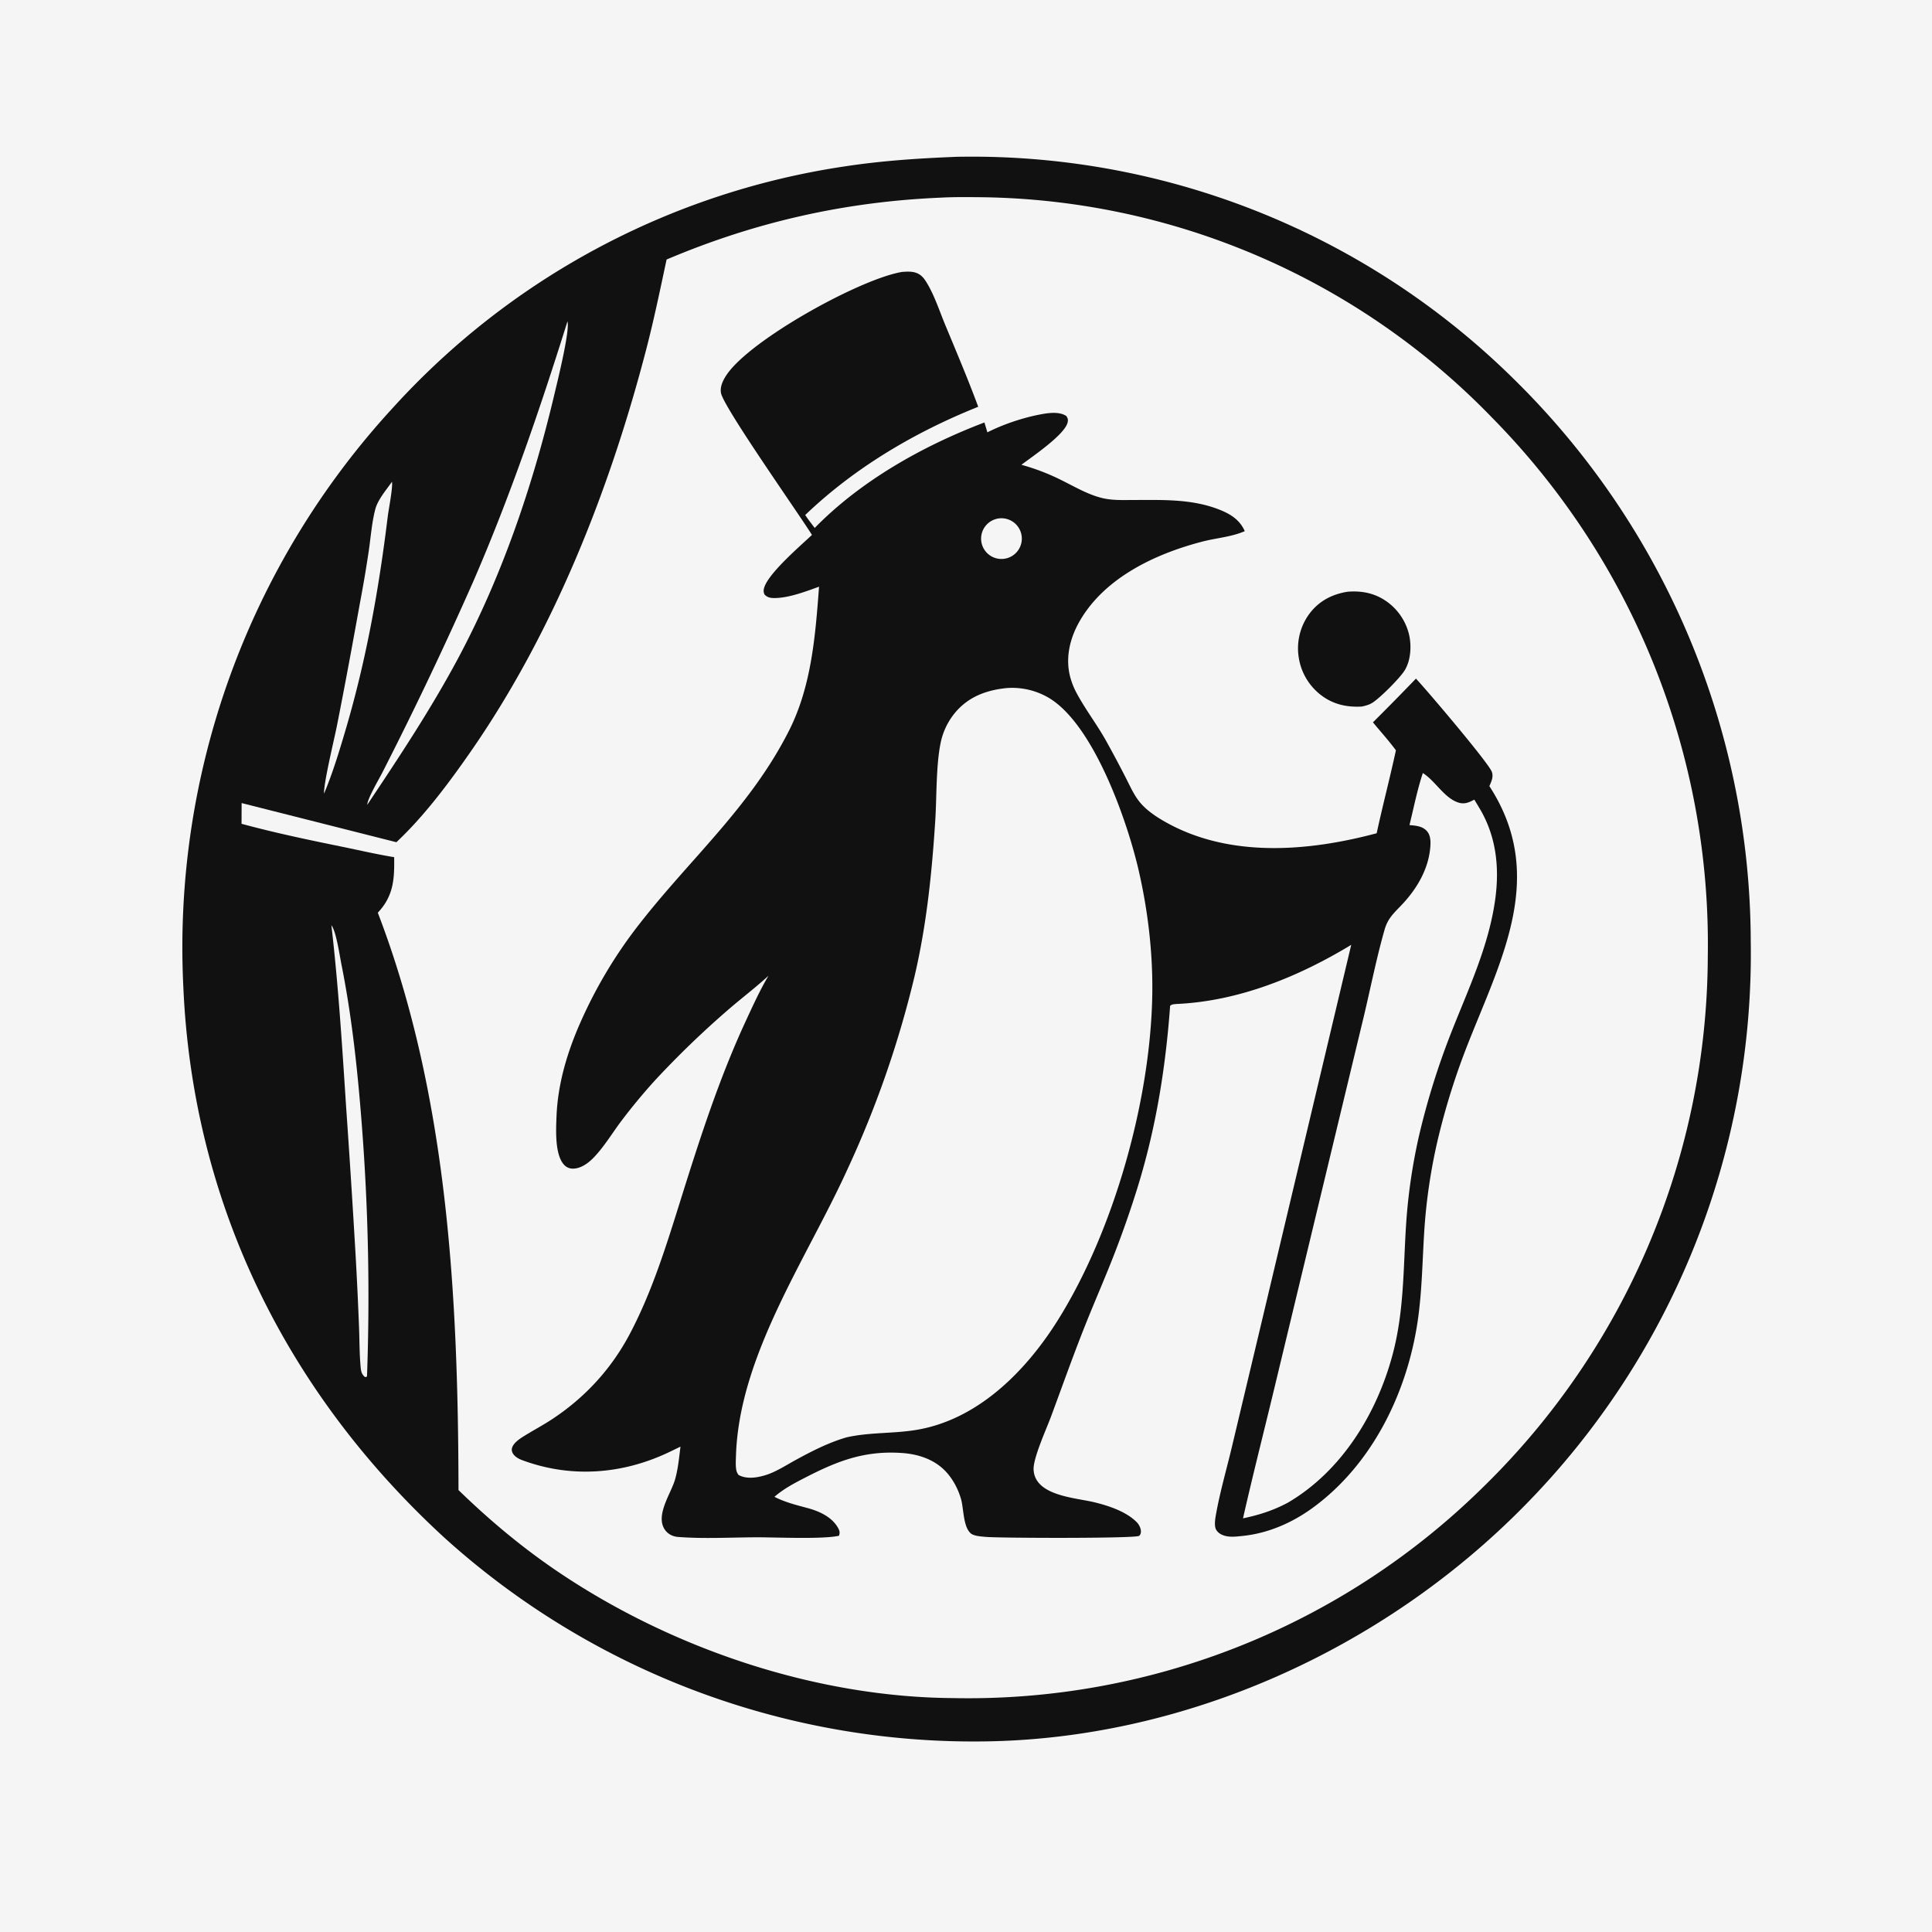 <?xml version="1.0" encoding="UTF-8"?>
<svg data-bbox="0 0 1024 1024" viewBox="0 0 1024 1024" height="1024" width="1024" xmlns="http://www.w3.org/2000/svg" data-type="color">
    <g>
        <path d="M0 0h1024v1024H0z" fill="#F6F5F5" data-color="1"/>
        <path d="M504.482 83.22a111 111 0 0 1 5.294-.15A408.8 408.8 0 0 1 802.11 200.666a419.02 419.02 0 0 1 125.818 298.042 416.92 416.92 0 0 1-120.097 299.553c-74.953 76.156-180.593 123.913-287.922 124.743a418.25 418.25 0 0 1-284.411-108.026C151.452 737.8 102.011 637.033 97.154 522.653A422.34 422.34 0 0 1 208.289 216.08 403.52 403.52 0 0 1 447.977 88.159c18.755-2.858 37.565-4.158 56.505-4.94" fill="#111111" data-color="2"/>
        <path d="M498.735 104.75c6.211-.335 12.487-.305 18.705-.246A383.18 383.18 0 0 1 790.859 221.4a397.47 397.47 0 0 1 114.302 285.557 394.8 394.8 0 0 1-119.1 281.271 388.75 388.75 0 0 1-280.686 111.799c-72.759-.449-148.574-25.976-208.758-66.377-19.343-12.985-36.913-27.657-53.601-43.876-.189-102.628-5.65-209.234-42.77-306.024 8.406-8.919 8.851-17.922 8.667-29.431-9.201-1.496-18.402-3.657-27.546-5.523-17.904-3.654-35.704-7.377-53.344-12.17l.045-10.987 82.022 20.748c14.604-13.711 27.349-30.762 38.774-47.141 44.409-63.664 74.332-139.572 93.76-214.498 4.054-15.636 7.299-31.408 10.683-47.196 46.891-19.885 94.551-30.667 145.428-32.802" fill="#F6F5F5" data-color="1"/>
        <path d="M478.086 144.13c2.674-.2 5.589-.399 8.103.721 2.374 1.058 3.713 2.882 5.028 5.044 4.087 6.721 6.823 15.2 9.856 22.501 5.947 14.314 12.027 28.663 17.409 43.2-33.592 13.447-65.504 32.268-91.698 57.373 1.546 2.366 3.331 4.599 5.027 6.86 24.499-25.08 57.4-43.529 89.953-55.911l1.571 5.228c8.32-4.214 18.657-7.691 27.791-9.441 4.298-.824 10.287-1.756 14.08.812.676 1.211.937 1.56.733 2.996-.922 6.468-18.879 18.507-24.563 22.839a115.6 115.6 0 0 1 20.295 7.69c7.324 3.554 14.863 8.167 22.858 10.013 5.338 1.233 10.99.96 16.431.953 15.078-.019 30.455-.615 44.793 4.899 6.115 2.352 11.268 5.399 13.999 11.611-6.867 3.043-15.025 3.617-22.296 5.492-24.756 6.384-51.682 18.95-65.03 41.904-5.327 9.161-7.955 19.741-5.121 30.169a40 40 0 0 0 3.38 8.375c4.571 8.516 10.571 16.333 15.339 24.789a621 621 0 0 1 10.365 19.397c2.243 4.315 4.307 9.143 7.298 12.982 3.463 4.443 8.399 7.815 13.232 10.604 34.063 19.654 76.256 16.171 112.747 6.413 3.176-14.702 7.023-29.252 10.196-43.954-3.759-5.115-8.133-9.93-12.175-14.836a1469 1469 0 0 0 22.792-23.172c5.881 6.227 38.261 44.388 40.207 49.359 1.008 2.578-.224 5.269-1.293 7.607 30.546 47.037 6.667 90.874-11.372 136.611a371.5 371.5 0 0 0-16.183 51.719 297.6 297.6 0 0 0-6.798 45.315c-1.176 16.847-1.2 33.688-3.713 50.428-5.657 37.684-24.058 75.358-55.294 98.261-11.047 8.1-23.766 13.685-37.459 15.098-2.653.274-5.547.653-8.195.186-2.237-.395-4.453-1.346-5.711-3.343-1.361-2.16-.471-6.626-.027-9.052 2.084-11.399 5.366-22.8 8.073-34.079l14.719-61.799 48.745-205.206c-27.958 16.935-59.633 29.884-92.648 31.345-1.397.161-2.237.045-3.338.954-2.413 33.055-7.525 64.886-17.365 96.619a544 544 0 0 1-11.901 34.157c-5.187 13.426-11.022 26.593-16.316 39.977-6.175 15.616-11.772 31.413-17.61 47.152-2.372 6.393-9.462 21.875-9.174 27.927.664 13.954 22.132 14.858 32.191 17.312 7.545 1.84 16.772 4.857 22.403 10.487 1.315 1.316 2.516 3.606 2.255 5.539-.086.64-.386 1.425-.955 1.787-2.247 1.428-74.072 1.197-81.214.547-2.234-.203-6.38-.41-8.064-1.945-3.998-3.642-3.622-13.113-5.089-18.169-1.426-4.915-3.863-9.675-7.197-13.571-6.1-7.13-15.017-10.17-24.139-10.787-19.436-1.315-33.581 3.99-50.451 12.646-6.095 3.127-11.886 6.07-17.101 10.584 5.805 2.95 11.477 4.308 17.718 6.002 6.254 1.698 13.057 4.823 16.208 10.852.722 1.381.778 2.328.304 3.782-8.719 1.926-32.699.818-43.189.825-13.889.011-28.437.89-42.239-.205-2.6-.206-5.088-1.417-6.664-3.542-5.628-7.585 3.001-19.313 5.18-26.858 1.628-5.638 2.137-11.658 2.892-17.465a568 568 0 0 1-6.035 2.925c-24.728 11.78-51.879 13.859-77.753 4.294-2.161-.799-4.671-2.168-5.453-4.495-1.095-3.258 3.149-6.296 5.5-7.797 5.1-3.255 10.486-6.037 15.555-9.369 17.568-11.551 31.512-26.71 41.341-45.327 11.971-22.676 19.518-47.394 27.157-71.772 10.032-32.018 20.259-63.804 34.412-94.302 3.706-7.984 7.412-16.156 11.915-23.727-6.78 6.217-14.195 11.823-21.162 17.846a491 491 0 0 0-39.168 37.794 310 310 0 0 0-18.094 21.91c-4.665 6.287-8.919 13.38-14.377 18.975-2.832 2.903-6.828 5.806-11.084 5.697-1.925-.05-3.514-.893-4.737-2.354-4.681-5.592-3.992-18.459-3.728-25.285.676-17.449 5.789-34.403 12.862-50.269a244.7 244.7 0 0 1 31.078-51.757c27.174-34.871 58.904-62.103 79.313-102.515 11.9-23.564 13.956-50.341 15.895-76.241-7.15 2.557-16.168 6.045-23.771 6.005-2.128-.011-3.536-.299-5.098-1.812-.381-.868-.546-1.392-.473-2.364.557-7.431 19.632-23.604 25.583-29.277-6.931-11.161-46.63-67.365-48.192-75.135-.705-3.51 1.234-7.222 3.157-10.004 12.934-18.71 70.609-50.542 92.768-54.252" fill="#111111" data-color="2"/>
        <path d="M533.339 364.706a38.23 38.23 0 0 1 23.088 5.494c23.52 14.612 41.18 65.232 47.191 91.565 4.71 20.634 7.321 42.332 7.136 63.509-.496 56.513-20.155 126.868-50.269 174.747-16.954 26.956-42.437 52.631-75.135 57.911-12.213 1.972-24.579 1.152-36.715 3.909-9.42 2.724-18.573 7.409-27.154 12.116-5.194 2.849-10.584 6.422-16.315 8.071-4.357 1.254-9.542 1.99-13.683-.242-.838-1.104-1.184-2.008-1.352-3.395-.279-2.288-.117-4.689-.044-6.987 1.68-52.81 37.253-103.837 58.708-150.846a541 541 0 0 0 35.968-103.243c6.357-27.275 9.129-54.294 10.93-82.187.812-12.583.374-29.144 2.834-41.249a36.55 36.55 0 0 1 7.185-15.519c7.098-8.865 16.66-12.496 27.627-13.654" fill="#F6F5F5" data-color="1"/>
        <path d="M754.132 409.726c6.577 4.126 11.34 13.191 18.734 15.614 3.294 1.08 5.625.03 8.543-1.521a318 318 0 0 1 3.22 5.35c8.319 14.309 10.082 30.281 8 46.494-3.305 25.751-14.765 49.288-24.073 73.214a396 396 0 0 0-16.55 53.537 301 301 0 0 0-6.789 47.251c-1.458 22.95-1.051 45.212-6.95 67.675-8.293 31.579-27.029 62.324-55.688 79.118-7.774 4.137-15.18 6.489-23.76 8.298 4.958-21.92 10.513-43.734 15.792-65.58l29.15-121.159 19.139-79.521c3.616-15.208 6.683-30.797 10.974-45.817 1.903-6.662 5.817-9.462 10.221-14.328 7.3-8.065 12.922-17.903 13.948-28.886.279-2.989.365-6.597-1.772-8.985-2.359-2.636-5.94-2.891-9.226-3.158 2.262-9.169 4.108-18.637 7.087-27.596" fill="#F6F5F5" data-color="1"/>
        <path d="M527.439 275.222a10.79 10.79 0 1 1 6.713 20.51 10.79 10.79 0 0 1-6.713-20.51" fill="#F6F5F5" data-color="1"/>
        <path d="M714.278 313.63c6.274-.516 12.357.35 17.936 3.439a30.1 30.1 0 0 1 14.401 18.412c1.628 6.1 1.312 14.185-2.063 19.753-2.458 4.056-13.133 14.777-17.289 17.331-1.672 1.028-3.484 1.463-5.375 1.909-7.478.462-14.445-.93-20.657-5.269a31 31 0 0 1-12.795-20.259 30.84 30.84 0 0 1 5.375-23.372c5.081-6.953 12.135-10.636 20.467-11.944" fill="#111111" data-color="2"/>
        <path d="M300.761 170.357c.038.173.092.342.116.517.839 6.173-5.504 31.644-7.14 38.541-11.387 47.998-27.569 95.749-50.844 139.338-14.323 26.824-31.359 52.531-48.242 77.805.099-3.322 6.379-13.845 8.14-17.366a2001 2001 0 0 0 47.946-100.759c19.43-44.742 35.474-91.552 50.024-138.076" fill="#F6F5F5" data-color="1"/>
        <path d="M175.644 490.415c2.531 3.139 4.434 16.316 5.314 20.708 5.595 27.934 8.584 56.359 10.786 84.74a1179 1179 0 0 1 2.78 133.58c-.404.46-.114.226-1.02.457-1.866-1.485-2.154-3.134-2.363-5.4-.641-6.939-.576-14.089-.846-21.061a2122 2122 0 0 0-1.778-37.493 6684 6684 0 0 0-5.075-79.394c-2.082-32.054-4.099-64.221-7.798-96.137" fill="#F6F5F5" data-color="1"/>
        <path d="M207.744 255.37c.581 2.705-1.797 14.853-2.21 18.239-4.663 38.222-11.32 75.692-22.199 112.68-3.358 11.418-6.967 23.362-11.574 34.338-.308-5.338 5.386-28.771 6.761-35.686 4.322-21.732 8.334-43.578 12.264-65.385a702 702 0 0 0 4.681-27.65c1.044-7.2 1.606-14.969 3.445-21.992 1.332-5.088 5.823-10.261 8.832-14.544" fill="#F6F5F5" data-color="1"/>
    </g>
</svg>
